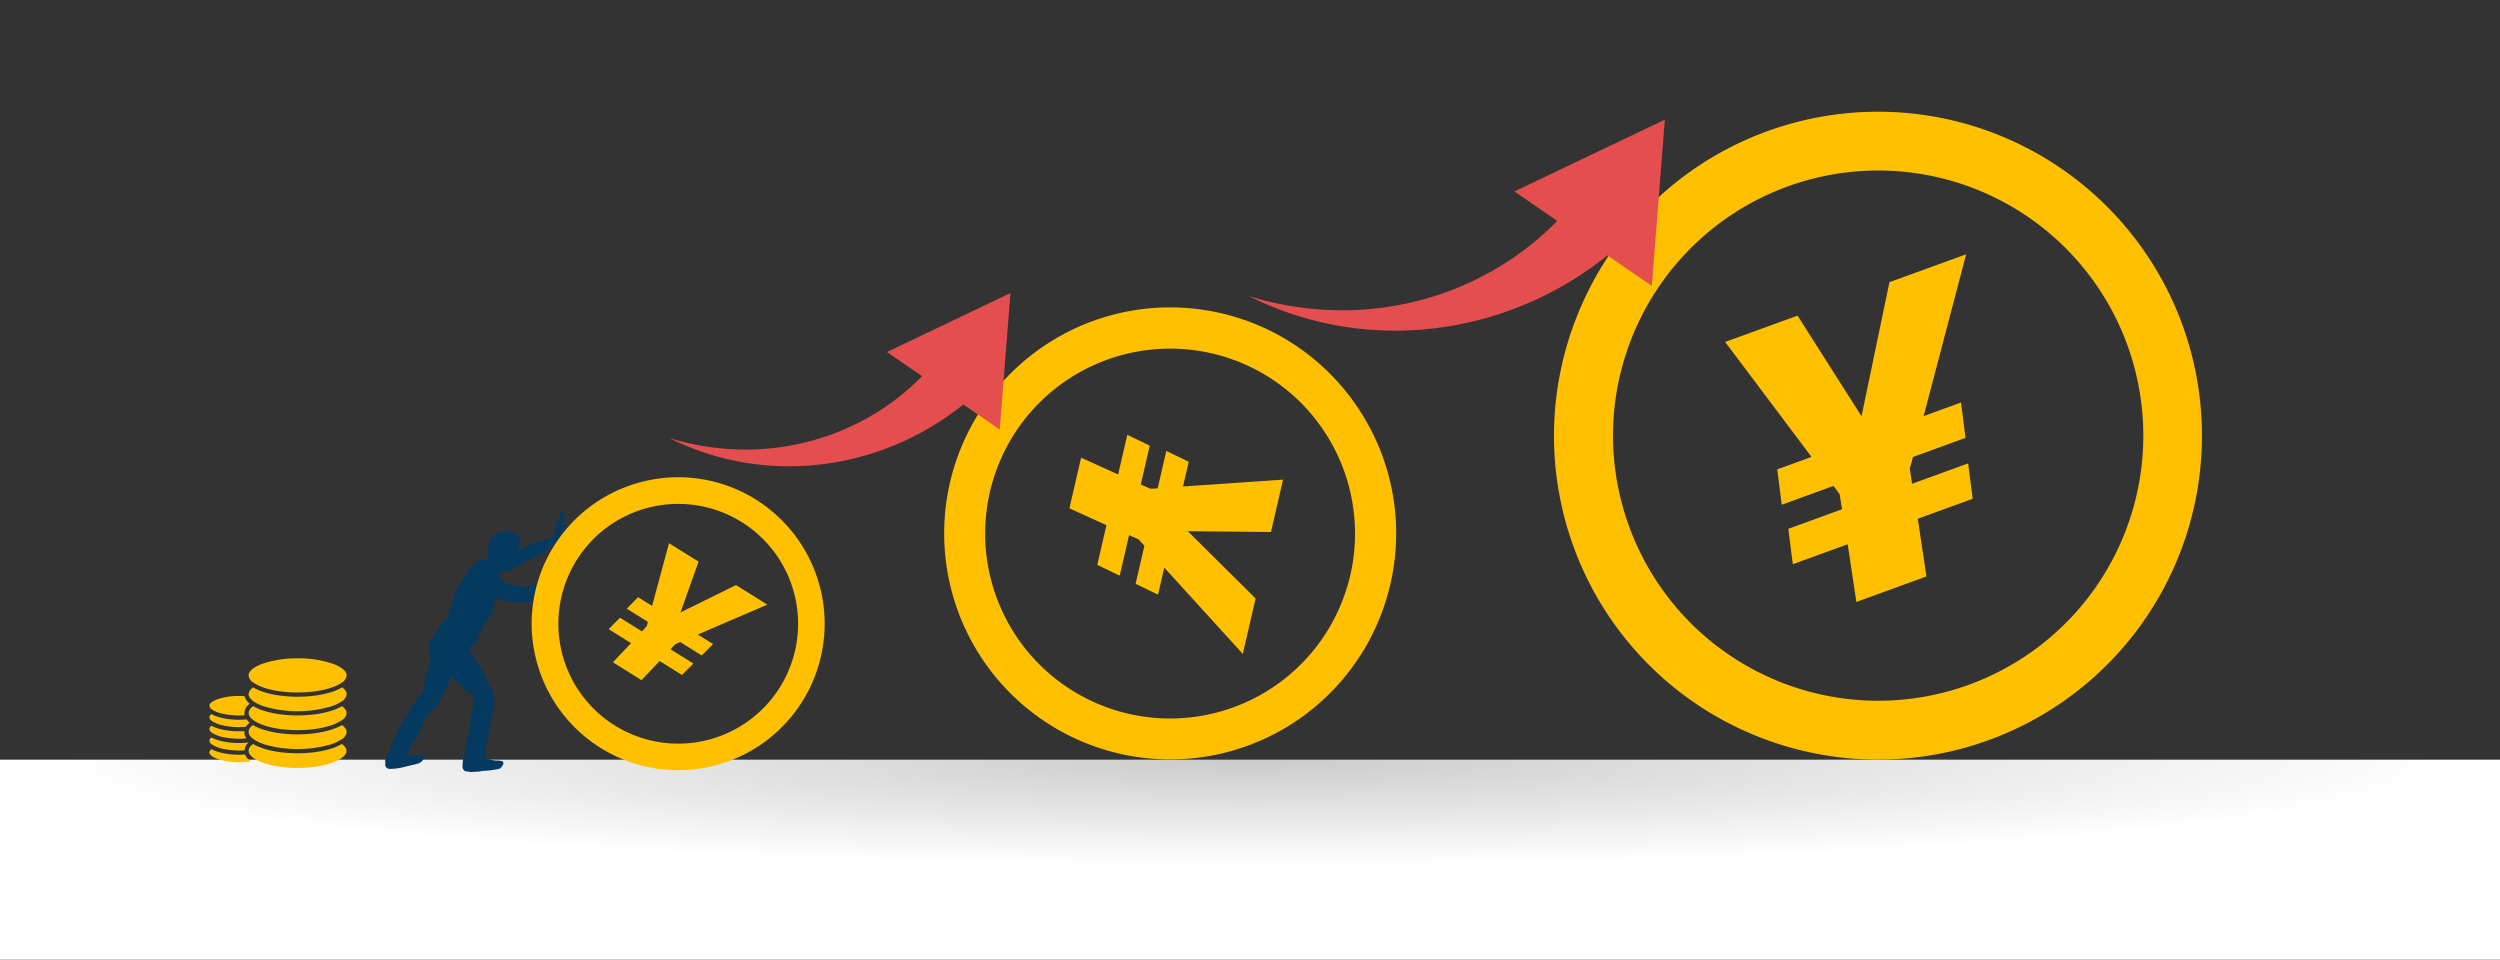 <svg xmlns="http://www.w3.org/2000/svg" xmlns:xlink="http://www.w3.org/1999/xlink" width="800" height="307.093" viewBox="0 0 800 307.093">
  <rect x="0" y="0" width="800" height="307.093" fill="#333333" stroke="none"/>
  <defs>
    <radialGradient id="radial-gradient" cx="0.5" cy="1" r="0.481" gradientTransform="translate(0 -0.102) scale(1 1.102)" gradientUnits="objectBoundingBox">
      <stop offset="0" stop-color="#cbcbcb"/>
      <stop offset="1" stop-color="#fff"/>
    </radialGradient>
    <clipPath id="clip-path">
      <rect id="Rectangle_505" data-name="Rectangle 505" width="58.373" height="83.649" fill="#043960"/>
    </clipPath>
    <clipPath id="clip-path-2">
      <rect id="Rectangle_506" data-name="Rectangle 506" width="43.927" height="35.073" fill="#ffc000"/>
    </clipPath>
    <clipPath id="clip-path-3">
      <rect id="Rectangle_507" data-name="Rectangle 507" width="93.763" height="93.74" fill="#ffc000"/>
    </clipPath>
    <clipPath id="clip-path-4">
      <rect id="Rectangle_507-2" data-name="Rectangle 507" width="144.662" height="144.627" fill="#ffc000"/>
    </clipPath>
    <clipPath id="clip-path-5">
      <rect id="Rectangle_507-3" data-name="Rectangle 507" width="207.328" height="207.277" fill="#ffc000"/>
    </clipPath>
    <clipPath id="clip-path-6">
      <rect id="Rectangle_194" data-name="Rectangle 194" width="84.192" height="97.1" fill="#e54e4e"/>
    </clipPath>
    <clipPath id="clip-path-7">
      <rect id="Rectangle_194-2" data-name="Rectangle 194" width="102.55" height="118.273" transform="translate(0 0)" fill="#e54e4e"/>
    </clipPath>
  </defs>
  <g id="Group_880" data-name="Group 880" transform="translate(-320 -5565.526)">
    <rect id="Rectangle_195" data-name="Rectangle 195" width="800" height="64" transform="translate(1120 5872.62) rotate(180)" fill="url(#radial-gradient)"/>
    <g id="Group_825" data-name="Group 825" transform="translate(13 -4.956)">
      <g id="Group_817" data-name="Group 817" transform="translate(430.233 5733.89)">
        <g id="Group_816" data-name="Group 816" clip-path="url(#clip-path)">
          <path id="Path_3487" data-name="Path 3487" d="M42.622,12.769a3.146,3.146,0,0,0,1.167-.561,16.083,16.083,0,0,1,3.575-1.644A43.989,43.989,0,0,1,52,9.11a12.047,12.047,0,0,0,1.423-.521,1.24,1.24,0,0,0,.76-.915,15.148,15.148,0,0,0,.338-2.036,2.5,2.5,0,0,1,.549-1.575,1.011,1.011,0,0,0,.187-.464c.187-.917.6-1.773.733-2.7.069-.462.508-.576.764-.853.141-.152.357.111.4.307a.651.651,0,0,0,.314.468.346.346,0,0,1,.161.471c-.4.735-.576,1.56-.912,2.322a2.718,2.718,0,0,0-.158.273.624.624,0,0,0,.087.613c.166.173.276-.088.41-.149.255-.116.488-.227.659.11.054.107.122.165.256.106.47-.208.423.156.371.39a1.863,1.863,0,0,1-.506.86,1.573,1.573,0,0,0-.456,1.023,3.408,3.408,0,0,1-1.39,2.32,49.188,49.188,0,0,1-4.119,3.3,18.509,18.509,0,0,1-4.8,2.934,15.051,15.051,0,0,1-1.894.795c-.321.071-.51.381-.768.571a10.957,10.957,0,0,1-2.449,1.252c-.413.167-.81.361-1.205.563a1.631,1.631,0,0,0-.79.659.55.55,0,0,1-.759.231.8.8,0,0,0-.573-.017c-.624.152-1.253.281-1.882.414a.9.9,0,0,0-.344.11c-.724.487-.713,1.008.078,1.393a3.59,3.59,0,0,1,1.2,1.235,2.185,2.185,0,0,0,1.777.931,18.772,18.772,0,0,1,4.007.758,3.147,3.147,0,0,0,2.157-.048,14.331,14.331,0,0,1,3.079-.718,6.557,6.557,0,0,0,2.826-1.255,4.193,4.193,0,0,1,1.13-.6,1.994,1.994,0,0,0,1.51-2.1c0-.786.162-1.553.2-2.334a.829.829,0,0,1,.126-.389,7.725,7.725,0,0,0,.973-3.132,3.7,3.7,0,0,1,.314-1c.065-.142.137-.289.327-.27a.342.342,0,0,1,.311.3c.035.356.227.488.557.554a.394.394,0,0,1,.328.577.547.547,0,0,0,.272.741c.122.058.264.181.224.32-.133.469-.022.955-.185,1.436a3.68,3.68,0,0,0-.033,1.852A3.612,3.612,0,0,1,57,20.823a1.7,1.7,0,0,1-1,.862.532.532,0,0,0-.281.287,12.156,12.156,0,0,1-2.757,3.405A11.836,11.836,0,0,1,48.7,28.255a3.868,3.868,0,0,0-1.613.806.842.842,0,0,1-.463.178,16.181,16.181,0,0,1-5.159.1A23.164,23.164,0,0,1,37,28.542c-.317-.113-.632-.234-.94-.371-.227-.1-.363-.1-.43.187-.289,1.225-.837,2.369-1.188,3.565a9.624,9.624,0,0,1-2.577,4.058c-.229.233-.21.531-.35.781A39.129,39.129,0,0,0,29.436,42.1a1.314,1.314,0,0,1-.647.792,3.567,3.567,0,0,1-1.443.426c-.431.013-.515.227-.392.557a2.616,2.616,0,0,1,.158.8.909.909,0,0,0,.366.709,2.6,2.6,0,0,1,.751,1.124,9.843,9.843,0,0,0,1.287,2.265A19.133,19.133,0,0,1,32.551,54.2a16.647,16.647,0,0,0,1.634,2.974,6.414,6.414,0,0,1,.855,2.91,16.024,16.024,0,0,1-.632,4.8c-.622,2.795-1.128,5.608-1.6,8.429A9.85,9.85,0,0,1,32.049,76a.469.469,0,0,0,.019.437,4.571,4.571,0,0,1,.109,2.347c-.013.205-.013.287.176.382a8.328,8.328,0,0,0,3.954.813c.386-.007.741.147,1.126.172.333.021.553.708.318,1.1-.385.64-.7,1.315-1.631,1.456a35.1,35.1,0,0,1-4.439.565c-.564.013-1.116.151-1.676.214-.738.082-1.48.054-2.214.15-.61.079-1.172-.232-1.8-.183-.548.043-1.226-.823-1.222-1.421,0-.641.05-1.283.114-1.921a5.432,5.432,0,0,1,.544-1.864,6.527,6.527,0,0,0,.436-2.454,19.574,19.574,0,0,1,.8-4.229,36.4,36.4,0,0,0,.672-4.487c.167-1.04.3-2.085.542-3.114a7.287,7.287,0,0,0,.358-2.62c0-.03-.013-.074,0-.09.555-.586-.058-1.1-.1-1.647-.016-.219-.173-.312-.331-.407a15.432,15.432,0,0,1-3.342-2.987c-.924-1.02-1.951-1.947-2.8-3.035-.158-.2-.3-.177-.43.03a2.036,2.036,0,0,0-.131.243c-.875,1.972-1.894,3.874-2.765,5.852A11.261,11.261,0,0,1,16.466,62.6c-.595.63-1.047,1.446-1.9,1.813a.379.379,0,0,0-.171.149A23.313,23.313,0,0,1,12.7,66.548a7.264,7.264,0,0,0-.956,2.221,18.81,18.81,0,0,1-3.254,6.184,3.25,3.25,0,0,0-.905,2.081.99.99,0,0,1-.226.642c-.3.347-.087.416.216.551a3.847,3.847,0,0,0,2.435.051c.515-.108,1.03-.106,1.542-.179a.787.787,0,0,1,.786,1.062,2.418,2.418,0,0,1-1.684,1.731c-1.5.473-3.048.718-4.556,1.127a17.327,17.327,0,0,1-4.745.608,1.36,1.36,0,0,1-1.3-1.558,1.062,1.062,0,0,0,.019-.453,3.561,3.561,0,0,1,.2-1.889c.094-.389.219-.765.687-.894.185-.051.247-.272.3-.441a49.327,49.327,0,0,1,3.9-8.976c1.032-1.832,2.233-3.553,3.325-5.344A10.1,10.1,0,0,0,9.363,61.5a9.351,9.351,0,0,1,1.956-2.522A3.592,3.592,0,0,0,12.4,57.018a30.21,30.21,0,0,1,1.05-5.772c.292-1.03.757-2.012.953-3.068a3.55,3.55,0,0,0-.091-2.015,3.779,3.779,0,0,1-.225-1.716,21.388,21.388,0,0,1,.344-2.731c.021-.1.014-.219.113-.29a2.974,2.974,0,0,0,.98-1.51,1.113,1.113,0,0,1,.4-.547,2.316,2.316,0,0,0,.824-1.19,4.7,4.7,0,0,1,1.032-1.553c.7-.8,1.449-1.569,2.173-2.354a1.662,1.662,0,0,0,.345-1.29,2.273,2.273,0,0,1,.295-1.09,6.91,6.91,0,0,0,.575-1.73,25.989,25.989,0,0,1,2.067-5.623,4.451,4.451,0,0,1,.626-.961,8.906,8.906,0,0,0,1.4-2.355.727.727,0,0,1,.207-.3,3.968,3.968,0,0,0,1.143-1.989A3.176,3.176,0,0,1,27.7,17.608a11.476,11.476,0,0,1,2.439-1.515,9.368,9.368,0,0,1,2.014-.366c.373-.088.937-.719.751-1.055-.312-.561.035-1.036.089-1.539a8.065,8.065,0,0,0,.122-2.5.82.82,0,0,1,.232-.8c.172-.168.446-.355.291-.694a.171.171,0,0,1,.07-.151c.494-.219.674-.759,1.08-1.055a3.764,3.764,0,0,1,.992-.532,20.119,20.119,0,0,1,2.941-.962,1.23,1.23,0,0,1,.724-.016c.858.408,1.887.519,2.483,1.393.1.153.289.17.434.24a1.352,1.352,0,0,1,.851,1.418,3.594,3.594,0,0,0,.086.573,1.218,1.218,0,0,1-.441,1.132.307.307,0,0,0-.133.23,7.287,7.287,0,0,1-.107,1.354" transform="translate(0 -0.001)" fill="#043960"/>
        </g>
      </g>
      <g id="Group_819" data-name="Group 819" transform="translate(374 5781.161)">
        <g id="Group_818" data-name="Group 818" transform="translate(0 0)" clip-path="url(#clip-path-2)">
          <path id="Path_3488" data-name="Path 3488" d="M2.523,14.764A20.6,20.6,0,0,1,9.45,13.7c.426,0,.825.005,1.192.021l.632.038a3.409,3.409,0,0,0,.36.925l.012.021.022.037.011.021.011.021.013.021.008.011,0,.005.013.022.011.02.011.016.016.022.011.021.013.016.066.095.026.047a5.6,5.6,0,0,0,.995,1.053l-.021.017,0,0-.016.011L12.8,16.2l-.009,0-.011.011-.016.016h0l-.018.015-.011.011-.008.005-.018.016-.018.016-.011.011-.009.011-.034.032-.013.011,0,.005-.019.016,0,.005-.012.011-.017.017h0l-.016.015-.008.005-.011.011-.018.017v0l-.016.016-.011.005,0,.011-.018.015h0l-.013.017-.011.011-.009.005-.015.016,0,.005-.013.011-.011.016-.006.005-.015.016-.006.005-.01.011-.017.016-.015.016-.009.011-.008.005-.016.021-.015.017-.011.01-.005.005-.016.016v.006a3.77,3.77,0,0,0-1.01,2.031l0,.032,0,.032-.005.033,0,.032,0,.032v.032L11.2,19v.1l0,.026v.08l0,.011v.09l0,.021v.016l0,.005v.037l0,.011v.02l0,.016v.022l0,.011,0,.011v.02l0,.011,0,.011v.026l0,.011,0,.011v.021l0,.011,0,.011v.015l0,.005,0,.016.013.075.017.079,0,.011.016.069H11.24l-.021.005h-.066l-.021.005H11.11l-.13.005-.021.006h-.087l-.021,0H10.77l-.017.005h-.105l-.016.005h-.09l-.016.006h-.133l-.016,0h-.026a23.9,23.9,0,0,1-5.876-.492c-.162-.032-.318-.069-.474-.111l-.034-.005-.032-.011L3.8,19.276l-.032-.011L3.74,19.26l-.063-.016v-.005l-.067-.016-.025-.005-.037-.011-.056-.021h0l-.064-.016-.063-.022-.054-.016H3.3l-.061-.021-.021-.005L3.174,19.1l-.047-.016-.011-.005-.062-.016-.018-.005-.043-.016-.045-.016-.013-.005L2.878,19l-.016-.005L2.82,18.98l-.043-.016-.015-.005L2.7,18.938l-.011-.005-.045-.016-.04-.011-.017-.011-.058-.02h-.01l-.042-.017-.03-.016-.026-.005-.045-.021H2.37l-.053-.026H2.311l-.047-.021-.025-.005-.026-.016-.043-.016-.011-.005L2.106,18.7h0a6.883,6.883,0,0,1-1.119-.593c-.034-.02-.067-.041-.1-.058A1.666,1.666,0,0,1,0,16.817c0-.735.966-1.466,2.523-2.053" transform="translate(0 -1.662)" fill="#ffc000" fill-rule="evenodd"/>
          <path id="Path_3489" data-name="Path 3489" d="M1.3,20.619l.034.016.241.105.011.005.053.026.027.011.025.011.156.064h.008a14.689,14.689,0,0,0,2.333.7,25,25,0,0,0,6.162.524l.021-.005h.116l.021-.005H10.6l.019-.005h.119l.018-.005h.074l.019-.005h.074c.322-.016.643-.042.958-.069l.024-.005h0a5.418,5.418,0,0,0,.566.656l.4.354-.011.005L12.853,23h0l0,.005-.009.011-.1.084h-.005l0,.006-.018.015-.005.006,0,0-.018.016-.008.005-.009.011-.034.026-.007.01-.006.006h0l-.009.011-.008.005,0,.005-.005.005-.006.005-.011.011-.008.005-.008.011-.008.005-.008.011h0l-.007.005-.006.011-.011.005-.005.005,0,.005-.008.005-.008.011-.009.005-.007.011-.008.005-.011.011-.005.005-.011.011-.006.005,0,.005-.009.005,0,.006-.011.01,0,.006h0l-.008.01-.009.005,0,.011h0l-.008.006-.009.01-.008.006v.005l-.007.005-.009.005,0,.01-.006.005-.011.006-.011.016,0,.005-.008.005-.013.016h0l-.011.011-.011.016-.005.005-.005.005-.013.016h0l-.011.011-.011.016-.005.005-.005.005-.011.011-.005.011-.008.005-.013.01-.005.011-.006.006-.01.01-.005.011-.006.005-.011.01-.007.011,0,.006-.013.011,0,.011-.006.005-.01.011-.008.01,0,.006-.056.069-.005.005L12,23.872l-.008.016-.007.006-.006.005-.008.015-.008.011h0l-.01.016-.009.011-.011.016-.011.011-.011.016L11.9,24l0,.005-.008.011-.011.011v.005l-.011.011-.008.011v.005l-.011.011-.01.016-.008.011-.009.016h0l-.008.016-.011.011v.005l-.008.011-.007.011-.006.005,0,.011-.009.017,0,0,0,.005-.011.016-.005.006,0,.005-.008.016-.008.011h0l-.007.015-.009.011V24.3l-.008.011-.008.016-.011.016-.005.011h-.016l-.863.058-.02.005h-.019A24.391,24.391,0,0,1,4.5,23.947a10.677,10.677,0,0,1-3.488-1.318c-.034-.02-.072-.037-.108-.058-.579-.4-.905-.82-.905-1.249a1.032,1.032,0,0,1,.2-.576,2.536,2.536,0,0,1,.438-.465,6.7,6.7,0,0,0,.659.338" transform="translate(0 -2.461)" fill="#ffc000" fill-rule="evenodd"/>
          <path id="Path_3490" data-name="Path 3490" d="M1.666,25h0c.209.09.423.17.648.249l.006.005a16.9,16.9,0,0,0,1.893.529,25.631,25.631,0,0,0,6.6.492h.045l.021-.005h.087L11,26.265h.062l.022-.005h.062l.022-.005h.047c-.009.09-.013.185-.013.275v.025l0,.027v.079l0,.026,0,.026v.033l.006.053v.026l0,.021,0,.032,0,.021V26.9l0,.021,0,.026.005.026,0,.016,0,.011,0,.025.006.027,0,.026,0,.005,0,.021.005.026.008.026,0,.016,0,.011,0,.026.008.027.005.025.005.027.008.02.008.027,0,.016c.026.09.055.18.087.27h0a3.362,3.362,0,0,0,.261.55,4.507,4.507,0,0,0,.269.407l-.507.043-.033.005h-.063l-.026.005h-.033l-.026,0h-.062l-.028.005H11.1l-.026.006h-.034l-.026.005H10.92l-.024.005h-.067l-.026.005h-.061l-.029.005H10.62l-.029.005h-.124l-.027.005h-.089A24.974,24.974,0,0,1,4.5,28.206a10.707,10.707,0,0,1-3.492-1.312.472.472,0,0,0-.107-.058c-.58-.4-.905-.825-.905-1.254A1.039,1.039,0,0,1,.208,25a2.461,2.461,0,0,1,.464-.481A9.022,9.022,0,0,0,1.666,25" transform="translate(0 -2.975)" fill="#ffc000" fill-rule="evenodd"/>
          <path id="Path_3491" data-name="Path 3491" d="M1.721,29.29l.04.016.011.005.053.021.032.011.2.075.042.016.222.084h.011l.047.016.042.016.014.005c.181.063.373.122.568.18l.015.005.286.079.02.005.064.021H3.4l.417.111h.009l.066.017.034,0,.291.069.034.005.037.011.148.032.037.005a24.551,24.551,0,0,0,5.879.46h.1l.032-.005h.13l.029-.005h.066l.029-.005h.1l.026-.005h.069l.026-.005h.069l.026-.005h.069l.026-.005h.067l.03-.005h.034l.028-.005h.033l.028-.006h.067l.026-.005H11.5l.026,0c.313-.021.621-.054.93-.09h.033l.018-.005-.021.026h0l-.011.011-.01.011-.006.005,0,.006-.011.01-.011.011h0l-.014.016-.01.01-.011.011-.011.011,0,.005-.008.005-.011.011-.005.005-.005.011-.011.011-.011.005v.005l-.013.011-.011.011h0l-.008.011-.011.016h0l-.011.011-.008.011-.008.005,0,.005-.011.011-.011.011-.011.017-.011.01h0l-.008.011-.008.011-.008.005,0,.005-.011.016-.01.011-.011.011-.011.01V30.8l-.011.006-.01.016,0,.005-.006.005-.011.011-.007.011-.011.011-.011.016-.011.011-.008.011,0,.005-.016.021-.005.005-.005.005-.008.011-.008.011-.011.01-.011.016-.008.011L11.97,31l-.005.006-.005.005-.008.015-.029.038-.005.011L11.9,31.1l-.009.011-.007.011,0,.005-.007.011-.008.011-.038.053,0,.005-.014.021-.005.011-.013.016-.008.011-.018.033-.008.011-.029.047,0,.005-.016.021,0,.005-.014.026h0l-.016.026-.013.026-.006.005-.011.021,0,.005-.011.021-.005.011-.011.016-.006.017-.011.01,0,.017-.009.011-.008.021-.005.01-.011.017,0,.011-.013.021v.005l-.013.026h0l-.011.026-.013.026,0,.005-.011.021,0,.011-.008.02-.005.011-.008.017-.005.011-.008.015-.006.017,0,.011-.009.021,0,.005-.011.021v.005l-.011.026v.005l-.011.026-.011.026v.006l-.01.02v.005l-.011.027V32.1l-.011.02,0,.011-.005.017,0,.016-.006.011,0,.021-.006.011,0,.016v.011l-.009.021,0,.005,0,.026-.011.032-.006.027v.005l-.007.02,0,.011-.005.021v.01l-.005.017,0,.011,0,.021,0,.011v.016l-.006.016,0,.011,0,.021,0,.011,0,.021,0,.005,0,.026h0l0,.032-.005.026v.005l-.005.027v.005l0,.021,0,.011v.016l0,.016,0,.016v.016l0,.011,0,.021v.006l0,.025v.005l0,.026v.032h-.032l-.021.005h-.037l-.355.022h-.058l-.016.005h-.021A24.655,24.655,0,0,1,4.5,32.474a10.664,10.664,0,0,1-3.491-1.317A.928.928,0,0,0,.9,31.1c-.579-.4-.9-.82-.9-1.249a1.034,1.034,0,0,1,.209-.587,2.439,2.439,0,0,1,.463-.476,10.551,10.551,0,0,0,1.049.5" transform="translate(0 -3.493)" fill="#ffc000" fill-rule="evenodd"/>
          <path id="Path_3492" data-name="Path 3492" d="M1.666,33.529h0l.049.021a15.361,15.361,0,0,0,2.5.762,25.589,25.589,0,0,0,6.508.5c.2-.011.4-.021.608-.037h.037l.021-.005h.032l.011.026.006.016,0,.005.011.026.011.021.008.026.005.005,0,.017a4.473,4.473,0,0,0,.918,1.306,7.112,7.112,0,0,0,.851.73l-.939.127a25.982,25.982,0,0,1-2.866.158,20.44,20.44,0,0,1-6.925-1.068C.966,35.582,0,34.847,0,34.111a1.042,1.042,0,0,1,.208-.582,2.386,2.386,0,0,1,.464-.481,9.023,9.023,0,0,0,.994.481" transform="translate(0 -4.01)" fill="#ffc000" fill-rule="evenodd"/>
          <path id="Path_3493" data-name="Path 3493" d="M18.639,1.751A33.5,33.5,0,0,1,29.976,0,33.454,33.454,0,0,1,41.309,1.751c2.69,1.01,4.353,2.328,4.353,3.708A3.16,3.16,0,0,1,43.98,7.845a.417.417,0,0,0-.1.058C37.966,11.843,22.2,12,16.063,7.892a.943.943,0,0,0-.1-.054,3.153,3.153,0,0,1-1.678-2.379c0-1.38,1.663-2.7,4.35-3.708" transform="translate(-1.734 0)" fill="#ffc000" fill-rule="evenodd"/>
          <path id="Path_3494" data-name="Path 3494" d="M16.745,11.1l.005.005.08.037.05.021.272.127.005.005.084.037.054.021.032.016.084.037.024.005.061.027.08.036h.008l.087.038.053.021.035.016.086.032.024.011.067.026.084.032.005.005.09.033.053.02.04.017.093.032.01,0,.079.033.069.021.119.042.027.011.145.047.018.005.283.1.005,0,.1.033.051.016.148.042.006.005c6.283,1.962,15.608,1.93,21.826-.2l.016-.005.148-.047.024-.011.121-.042.066-.021.08-.033.013,0,.092-.032.037-.017.053-.02.093-.033.005-.005.084-.032.063-.026.024-.011.09-.032.034-.016.053-.021.087-.038h.006l.082-.036.061-.027.024-.005.084-.037.033-.016.052-.021L42.8,11.3l0-.005.079-.032.059-.032.024-.011.111-.054.053-.021.08-.037,0-.005q.556-.27,1.04-.555a4.62,4.62,0,0,1,1.015,1.016,2.031,2.031,0,0,1,.4,1.163,3.2,3.2,0,0,1-1.725,2.412.438.438,0,0,0-.1.053,13.64,13.64,0,0,1-3.153,1.46l-.069.026-.026.005-.1.037a38.288,38.288,0,0,1-20.958.021l-.1-.032-.015-.005L19.4,16.7l-.072-.021-.013-.005-.013-.005-.408-.143h-.013v-.005h-.013l-.012,0-.056-.022-.011-.005-.185-.069-.011-.005-.045-.016-.034-.011-.011-.005-.169-.069h-.006a12.127,12.127,0,0,1-2.219-1.126l-.021-.011-.008,0h0l0-.006a5.194,5.194,0,0,1-1.365-1.248l-.026-.037a2.237,2.237,0,0,1-.375-.867v-.022l0-.005,0-.011v-.016l0-.021v-.021l-.006-.032v-.032l0-.005,0-.122a2.036,2.036,0,0,1,.4-1.163,4.611,4.611,0,0,1,1.017-1.016c.32.191.666.38,1.036.555" transform="translate(-1.734 -1.28)" fill="#ffc000" fill-rule="evenodd"/>
          <path id="Path_3495" data-name="Path 3495" d="M16.068,22.046l-.008-.005h0a7.026,7.026,0,0,1-.9-.72,3.441,3.441,0,0,1-.572-.714l0-.005-.006-.011-.007-.011,0-.005-.008-.016h0a2.354,2.354,0,0,1-.2-.471,1.815,1.815,0,0,1-.041-.185l0-.011-.006-.042V19.84l0-.016V19.8h0v-.021l0-.005v-.032l0-.005v-.011l0-.005v-.075l0-.01v-.048l0-.02V19.5l0-.016v-.037l0-.021,0-.016,0-.021,0-.016,0-.021,0-.016,0-.022V19.3l.006-.021.005-.016,0-.021,0-.016a2.352,2.352,0,0,1,.408-.841l.011-.016.014-.016.013-.016.011-.017,0-.005h0l.021-.031.016-.017.027-.032.026-.032v-.005l.084-.095h0l.045-.047v-.005a5.473,5.473,0,0,1,.746-.656,14.447,14.447,0,0,0,1.668.841l.035.017h.006l.039.015.04.017.041.016.122.053.011.005.069.026.018.005.024.011.334.127v.005c6.516,2.444,17.053,2.465,23.614,0v-.005l.092-.032.059-.021.032-.011.087-.037.029-.011.058-.026.09-.032.146-.063.029-.011.084-.037.029-.011.141-.058v-.005l.084-.032a14.806,14.806,0,0,0,1.449-.746,4.752,4.752,0,0,1,1.058,1.042,2.029,2.029,0,0,1,.413,1.18,3.184,3.184,0,0,1-1.725,2.407.726.726,0,0,0-.1.053c-5.971,3.94-21.6,4.046-27.724,0Z" transform="translate(-1.734 -2.11)" fill="#ffc000" fill-rule="evenodd"/>
          <path id="Path_3496" data-name="Path 3496" d="M16.07,28.938c-.192-.127-.373-.264-.547-.4l-.023-.022-.009,0a3.985,3.985,0,0,1-.92-1.037,1.963,1.963,0,0,1-.264-.741l-.005-.016,0-.021v-.011l0-.016v-.032l0-.006v-.011l0-.01v-.064l0-.016v-.069h0v-.079l0-.032V26.33l0-.011a1.907,1.907,0,0,1,.093-.407l.005-.005V25.9l.026-.069v-.005l.006-.011v-.005l0-.005.005-.011.005-.011v-.01h.005l0-.017h0l0-.011.006-.011,0-.005,0-.011.006-.016,0-.005.005-.011,0-.005,0-.005.008-.016,0-.011.005-.005,0-.005,0-.011.009-.016v-.005l0-.011.006-.006,0,0,.008-.016,0-.011.006-.005,0-.005.008-.017.005-.01,0-.005.006-.011,0-.005V25.5l.011-.016.006-.011.006-.005,0,0,.008-.017.009-.011,0-.005,0-.011.009-.011h0l.006-.011.006-.005,0-.011.006-.011h0l.018-.026.005-.005,0-.011.008-.011.011-.01V25.3l.007-.01.005-.005,0-.005.01-.011.01-.017.008-.01.006-.011.013-.016.011-.011V25.2l.017-.021.009-.011,0-.005.007-.011h.005l.026-.032V25.12l.02-.026.006-.005a5.083,5.083,0,0,1,.878-.8,13.764,13.764,0,0,0,1.354.7l.014.005.027.015.156.069.04.016.028.011.011.005.037.016.037.016h.006l.04.021.04.016.042.016.039.016.005.005.034.011.044.016.01.011.028.01.041.017.018.005.022.011.043.015.021.011.022,0,.039.017.083.032.037.016h.006l.042.016.041.016.093.037.049.016.136.048.013.005.079.032.067.021.025.011c6.212,2.158,15.476,2.205,21.805.286l.011-.005.3-.09h0l.289-.1.013-.005.083-.026.069-.021.027-.011.091-.032.027-.011.068-.021.185-.069.04-.016.053-.016.089-.037.093-.032.058-.026.032-.011.088-.032.03-.011.058-.025.09-.038.088-.032.054-.026.032-.011.084-.037.027-.011.058-.026.085-.037.084-.037L42.8,25l.026-.01a14.7,14.7,0,0,0,1.369-.7,4.859,4.859,0,0,1,1.056,1.036,2.056,2.056,0,0,1,.413,1.18,3.186,3.186,0,0,1-1.724,2.412.609.609,0,0,0-.1.054,12.731,12.731,0,0,1-2.313,1.163l-.089.032-.093.037-.033.011-.058.021c-.185.069-.374.137-.568.2l-.069.026-.025.005-.1.032-.021.011a38.615,38.615,0,0,1-20.51.148l-.1-.033-.082-.025-.018-.005-.279-.085-.022-.011-.095-.032-.025-.005-.073-.026c-.225-.075-.446-.154-.658-.233l-.011-.005-.046-.016-.033-.016-.011-.005a12.308,12.308,0,0,1-2.393-1.19Z" transform="translate(-1.734 -2.947)" fill="#ffc000" fill-rule="evenodd"/>
          <path id="Path_3497" data-name="Path 3497" d="M17.192,36.476c-.026-.017-.055-.032-.084-.047A7.767,7.767,0,0,1,15.1,35.042a2.845,2.845,0,0,1-.751-1.195v-.005l-.006-.016-.005-.021-.005-.022-.005-.02,0-.021-.005-.021,0-.005V33.7l0-.016-.006-.032-.008-.063v-.011l-.005-.058,0-.063,0-.064v-.021l0-.016v-.074l.005-.021v-.037l0-.017,0-.021,0-.016,0-.021,0-.016,0-.02,0-.017v-.021l.006-.021,0-.016,0-.016v-.005l0-.017.005-.02.005-.016.006-.022,0-.015.006-.022,0-.016.006-.015v-.006l.005-.016.005-.021.007-.016.009-.021,0-.016.006-.021.008-.016.008-.016.005-.021.011-.021.005-.016.011-.017,0-.021h0l.008-.016.008-.021.008-.016.011-.021.008-.016h0l.008-.021.008-.016.011-.016v-.005l.011-.016.011-.016.011-.021.01-.016.011-.021.011-.016.011-.022.011-.016.011-.016v-.005l.013-.016.012-.016.011-.021.011-.016.015-.021.011-.016.011-.016.013-.016.037-.053.013-.016.011-.017h0l.04-.047v-.005l.011-.016.069-.079,0-.005h0l.069-.08.076-.079,0-.005a5.323,5.323,0,0,1,.7-.6c.344.206.72.4,1.121.592h.005l.037.016.037.021h0l.038.016.037.017.007,0,.032.016.117.054.017,0,.02.011.04.016.024.011.015.005.04.021.028.011.011.005.037.016.037.016h.005l.04.016.04.021.041.016.04.016h0l.035.017.042.016.011.005.029.011.04.021.018,0,.024.011.043.016.021.011.021.005.04.016.029.011.013.005.04.016.037.016h.005l.042.016.043.016.092.037.05.016.042.017c6.541,2.385,17.019,2.379,23.521-.1l.058-.026.033-.011.264-.105.142-.059.032-.011.255-.111a13.4,13.4,0,0,0,1.533-.783,4.752,4.752,0,0,1,1.058,1.042,2.054,2.054,0,0,1,.413,1.179c0,1.38-1.663,2.7-4.35,3.708-6.247,2.338-16.426,2.343-22.673,0a14.91,14.91,0,0,1-1.447-.624" transform="translate(-1.734 -3.782)" fill="#ffc000" fill-rule="evenodd"/>
        </g>
      </g>
      <g id="Group_821" data-name="Group 821" transform="matrix(0.848, 0.53, -0.53, 0.848, 509.094, 5705.478)">
        <g id="Group_820" data-name="Group 820" transform="translate(0 0)" clip-path="url(#clip-path-3)">
          <path id="Path_3498" data-name="Path 3498" d="M19.78,19.761A38.356,38.356,0,1,1,8.558,46.872,38.217,38.217,0,0,1,19.78,19.761M46.891,0A46.7,46.7,0,0,0,13.755,13.732l-.068.068a46.823,46.823,0,0,0,.046,66.207l.08.068A46.868,46.868,0,1,0,46.891,0m-9.5,60.132H28.943l1.141-5.037h8.269l.422-2.156L38.352,51.5H30.38l1.141-5.034h5.273l-6.052-19.9H41.888l3.718,16.842L56.034,26.567H67.842l-13.785,19.9h5.756L58.672,51.5h-8.09l-1.019,1.441-.422,2.156h8.63l-1.137,5.037H48.183L46.507,68.4H35.717Z" transform="translate(0 -0.001)" fill="#ffc000" fill-rule="evenodd"/>
        </g>
      </g>
      <g id="Group_822" data-name="Group 822" transform="translate(768.177 5686.97) rotate(103)">
        <g id="Group_820-2" data-name="Group 820" transform="translate(0 0)" clip-path="url(#clip-path-4)">
          <path id="Path_3498-2" data-name="Path 3498" d="M30.518,30.489A59.178,59.178,0,1,1,13.2,72.316,58.963,58.963,0,0,1,30.518,30.489M72.346,0A72.047,72.047,0,0,0,21.221,21.186l-.106.106a72.241,72.241,0,0,0,.07,102.149l.123.106A72.311,72.311,0,1,0,72.346,0M57.694,92.775H44.654L46.414,85H59.172l.651-3.326-.651-2.223h-12.3l1.76-7.766h8.136l-9.338-30.7h17.2l5.737,25.984L86.452,40.988h18.218L83.4,71.689h8.88l-1.76,7.766H78.041l-1.572,2.223L75.818,85H89.133l-1.754,7.772H74.34l-2.587,12.763H55.107Z" transform="translate(0 -0.001)" fill="#ffc000" fill-rule="evenodd"/>
        </g>
      </g>
      <g id="Group_824" data-name="Group 824" transform="matrix(0.94, -0.342, 0.342, 0.94, 775.067, 5647.938)">
        <g id="Group_820-3" data-name="Group 820" transform="translate(0 0)" clip-path="url(#clip-path-5)">
          <path id="Path_3498-3" data-name="Path 3498" d="M43.739,43.7a84.812,84.812,0,1,1-24.816,59.946A84.505,84.505,0,0,1,43.739,43.7M103.685,0a103.257,103.257,0,0,0-73.27,30.364l-.151.151a103.535,103.535,0,0,0,.1,146.4l.177.151A103.635,103.635,0,1,0,103.685,0m-21,132.964H64l2.522-11.139H84.8l.933-4.766-.933-3.186H67.176l2.522-11.13h11.66l-13.383-44H92.622l8.222,37.24L123.9,58.744h26.11l-30.482,44h12.727l-2.522,11.13H111.847l-2.253,3.186-.933,4.766h19.083l-2.513,11.138H106.543l-3.707,18.292H78.978Z" transform="translate(0 -0.002)" fill="#ffc000" fill-rule="evenodd"/>
        </g>
      </g>
      <g id="Group_366" data-name="Group 366" transform="translate(521.002 5710.885) rotate(-68)">
        <g id="Group_365" data-name="Group 365" transform="translate(0 0)" clip-path="url(#clip-path-6)">
          <path id="Path_2621" data-name="Path 2621" d="M84.192,83.912,42.42,97.1l3.055-13.8A90.616,90.616,0,0,1,27.768,70.321,89.314,89.314,0,0,1,11.331,49.469,86.574,86.574,0,0,1,2,25.265,85.278,85.278,0,0,1,.281,0a83.174,83.174,0,0,0,5.7,24.041A80.294,80.294,0,0,0,18.227,44.777,78.912,78.912,0,0,0,35.6,60.568a76.657,76.657,0,0,0,13.334,7.09l2.952-13.333Z" transform="translate(0 0)" fill="#e54e4e"/>
        </g>
      </g>
      <g id="Group_823" data-name="Group 823" transform="translate(706.567 5665.565) rotate(-68)">
        <g id="Group_365-2" data-name="Group 365" transform="translate(0 0)" clip-path="url(#clip-path-7)">
          <path id="Path_2621-2" data-name="Path 2621" d="M102.55,102.21,51.67,118.272l3.721-16.812a110.376,110.376,0,0,1-21.569-15.8A108.79,108.79,0,0,1,13.8,60.255,105.452,105.452,0,0,1,2.43,30.775,103.873,103.873,0,0,1,.342,0,101.31,101.31,0,0,0,7.286,29.284,97.8,97.8,0,0,0,22.2,54.541,96.119,96.119,0,0,0,43.366,73.776a93.373,93.373,0,0,0,16.242,8.636l3.6-16.241Z" transform="translate(0 0)" fill="#e54e4e"/>
        </g>
      </g>
    </g>
  </g>
</svg>
